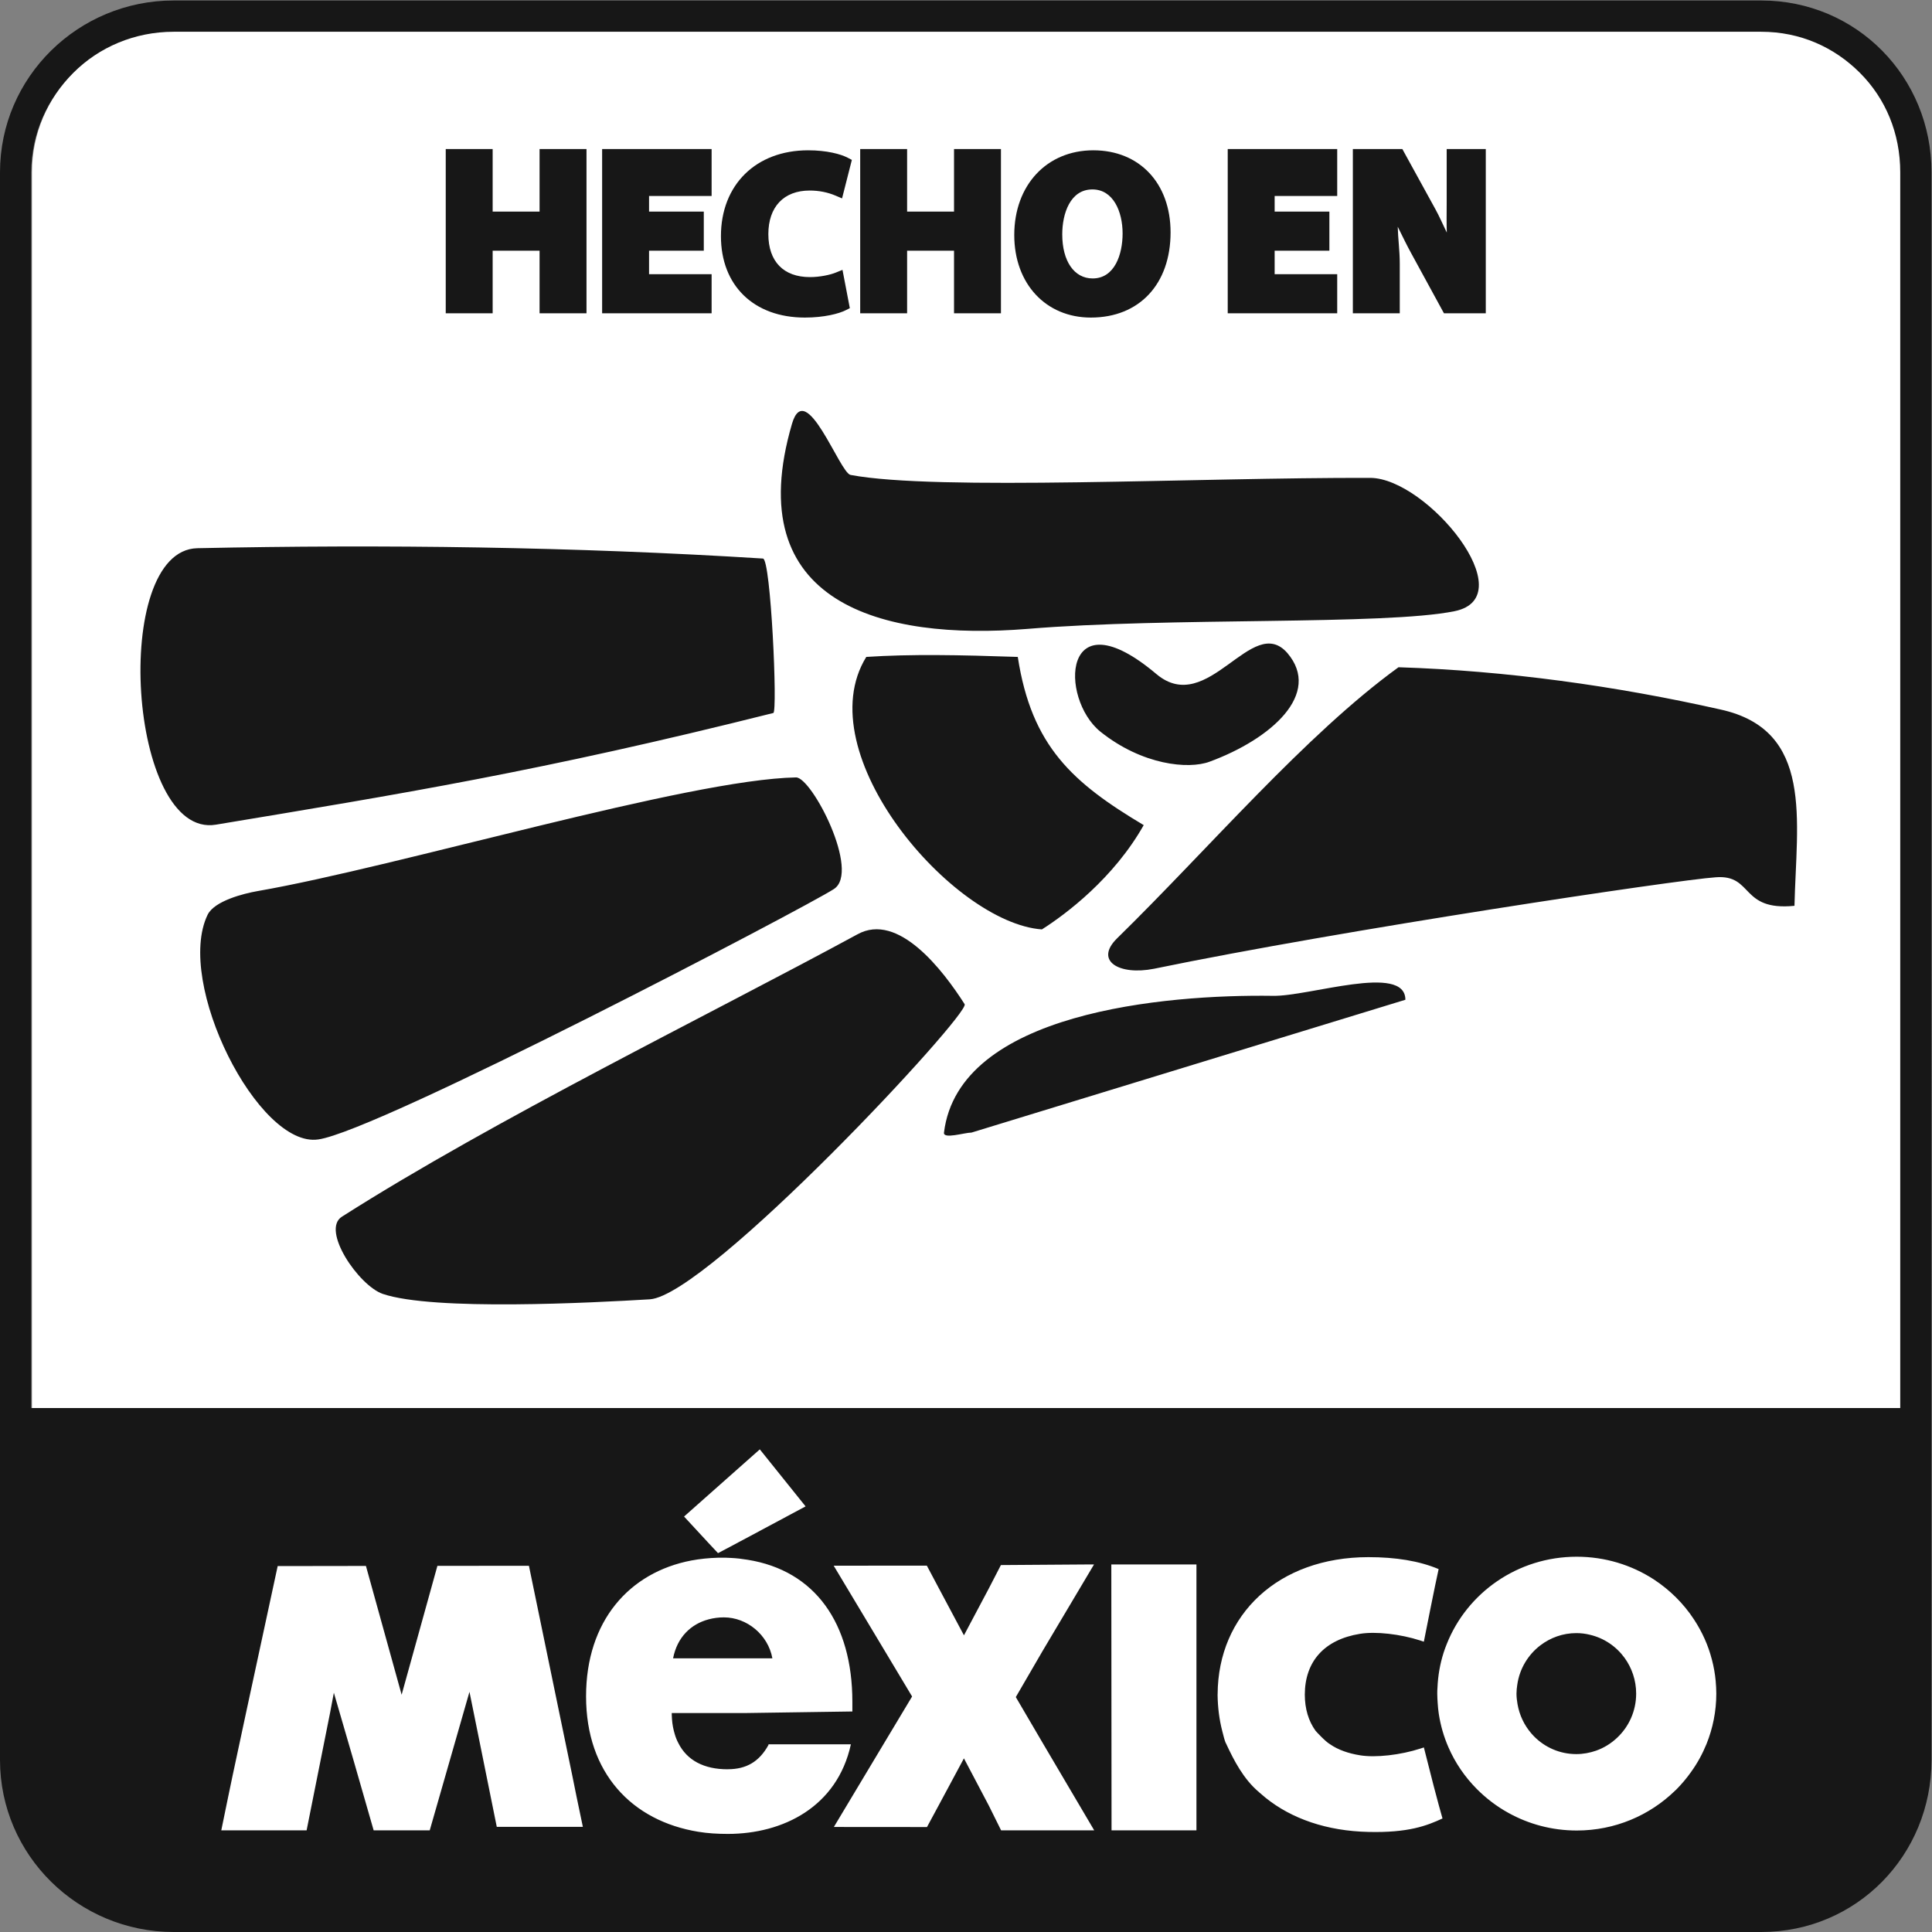 <svg xmlns:inkscape="http://www.inkscape.org/namespaces/inkscape" xmlns:sodipodi="http://sodipodi.sourceforge.net/DTD/sodipodi-0.dtd" xmlns="http://www.w3.org/2000/svg" xmlns:svg="http://www.w3.org/2000/svg" id="svg2" xml:space="preserve" width="755.905" height="755.905" viewBox="0 0 755.905 755.905" sodipodi:docname="8bc3420a1e7c79c069f2a9161a17cd5b.eps"><rect x="0" y="0" width="755.905" height="755.905" fill="#808080" stroke="none"/><defs id="defs6"></defs><g id="g8" inkscape:groupmode="layer" inkscape:label="ink_ext_XXXXXX" transform="matrix(1.333,0,0,-1.333,0,755.905)"><g id="g10" transform="scale(0.1)"><path d="M 216.094,5458.63 C 140.531,5383.05 93.871,5279.27 93.871,5164.95 V 505.121 c 0,-114.289 46.66,-218.07 122.223,-293.68 C 291.68,135.941 395.445,89.25 509.77,89.211 h 4659.58 c 114.32,0.039 218.09,46.73 293.67,122.23 75.52,75.61 122.23,179.391 122.23,293.68 V 5164.95 c 0,114.32 -46.71,218.1 -122.23,293.68 -75.58,75.54 -179.35,122.22 -293.67,122.22 H 509.77 c -114.325,0 -218.09,-46.68 -293.676,-122.22" style="fill:#ffffff;fill-opacity:1;fill-rule:nonzero;stroke:none" id="path12"></path><path d="m 4360.99,5233.19 v -482 h -122.8 l -96.29,176.54 c -10.03,18.11 -22.96,44.06 -39.33,77.49 0.76,-34.45 5.94,-70.49 5.94,-108.7 v -145.33 h -137.7 v 482 h 145.32 l 96.71,-176.01 c 11.2,-19.98 22.99,-47.09 33.73,-69.16 -1.03,26.76 -0.33,55.8 -0.33,88.21 v 156.96 z m -619.73,-367.24 h 183.64 v -114.76 h -321.34 v 482 h 321.34 v -137.71 h -183.64 v -45.91 h 160.67 v -114.76 h -160.67 z m -534.88,248.76 c 61.23,0 88.61,-64.96 88.61,-129.32 0,-60.87 -23.03,-131.95 -87.92,-131.95 -54.21,0 -89.22,50.75 -89.22,129.3 0,60.88 23.2,131.97 88.53,131.97 z m 2.68,114.83 c -136.64,0 -232.06,-102.29 -232.06,-248.75 0,-142.6 92.46,-242.2 224.84,-242.2 142.11,0 233.95,98.16 233.95,250.05 0,144.1 -91.13,240.9 -226.73,240.9 z m -408.84,3.65 h 137.71 v -482 h -137.71 v 183.62 H 2662.5 v -183.62 h -137.72 v 482 h 137.72 v -183.62 h 137.72 z m -545,-249.77 c 0,-80.1 44.48,-126.05 122.05,-126.05 29.63,0 59.87,6.77 75.43,13.08 l 20.14,8.17 21.53,-112.41 -12.02,-6.05 c -19.7,-9.96 -62.93,-21.57 -119.94,-21.57 -149.66,0 -246.36,93.8 -246.36,238.96 0,150.74 102.87,251.99 255.98,251.99 54.77,0 95.7,-11.17 115.77,-21.62 l 12.53,-6.53 -28.76,-113.01 -19.14,8.13 c -23.32,9.9 -48.86,14.92 -75.89,14.92 -75.96,0 -121.32,-47.84 -121.32,-128.01 z m -350.15,-117.47 h 183.62 v -114.76 h -321.35 v 482 h 321.35 v -137.71 h -183.62 v -45.91 h 160.67 v -114.76 h -160.67 z m -321.34,367.24 h 137.72 v -482 h -137.72 v 183.62 H 1446.01 V 4751.19 H 1308.3 v 482 h 137.71 v -183.62 h 137.72 z M 1976.7,803.34 h -1.1 c 12.08,61.98 52.41,100.781 104.77,114.441 14.01,3.719 28.8,5.688 44.36,5.688 67.74,0 129.82,-51.258 142.29,-120.129 h -175 -54.51 z M 4454.14,668.781 c -1.75,10.11 -3.02,20.418 -3.02,30.918 0,9.012 1.02,17.731 2.35,26.321 6.69,47.062 31.87,87.992 67.81,115.421 29.5,22.418 65.8,35.86 105.48,35.86 13.46,0 26.66,-1.621 39.17,-4.711 41.84,-9.61 77.76,-34.129 102.37,-67.86 21.29,-29.46 34.05,-65.691 34.05,-105.031 0,-51.168 -21.48,-97.289 -55.96,-129.597 -17.52,-16.622 -38.62,-29.743 -61.92,-37.961 -18.16,-6.27 -37.56,-9.961 -57.71,-9.961 -48.63,0 -92.51,19.84 -124.44,52.32 -2.87,2.809 -5.58,6.23 -8.44,9.309 -20.21,23.691 -34.14,52.793 -39.74,84.972 z m -217.1,150.649 c 2.86,8.73 5.93,17.332 9.37,25.73 59.4,150.02 207.73,256.34 381.44,256.34 83.59,0 161.15,-24.47 226.01,-66.43 47.29,-30.92 87.85,-71.14 118.42,-117.968 23.62,-36.012 41.7,-75.661 52.53,-118.204 5.35,-20.296 9.03,-41.117 10.96,-62.339 1.13,-12.11 1.69,-24.27 1.81,-36.86 0,-52.078 -10.25,-101.719 -28.54,-147.34 -11.92,-29.339 -26.99,-56.957 -45.23,-82.187 -13.37,-19.063 -28.37,-36.711 -44.66,-53.051 -1.37,-0.91 -2.37,-2.18 -3.61,-3.281 -73.96,-71.559 -175.4,-115.961 -287.5,-115.961 -72.83,0 -141.24,18.781 -200.75,51.781 -34.47,19 -65.6,42.852 -93.03,70.461 -34.83,35.168 -63.02,76.289 -82.85,121.899 -13.55,30.98 -23.11,63.89 -28.37,98.21 -1.61,10.739 -2.69,21.59 -3.32,32.418 -0.57,8.844 -1.17,17.942 -1.17,26.84 0,5.922 0.04,11.614 0.6,17.321 1.46,35.632 7.57,69.98 17.89,102.621 z m -57.85,32.652 -9.74,3.277 c -59.15,19.243 -131.96,27.411 -177.77,19.832 -103.97,-16.839 -161.57,-80.359 -161.9,-178.269 0.11,-42.141 10.99,-77.68 31.41,-106.09 1.21,-1.801 29.61,-32.543 42.76,-39.781 23.5,-16.399 54.01,-26.969 88.05,-32.403 45.66,-7.507 118.81,0.801 177.5,19.891 l 9.76,3.211 c 0,0 14.64,-58.109 28.46,-111.84 10.87,-41.508 21.17,-79.66 26.22,-96.66 -46.44,-21.5 -100.54,-42.32 -217.21,-39.531 -122.04,2.64 -225.73,38.73 -301.95,100.179 l -19.42,16.442 v 0.18 c -45.89,38.441 -74.14,94.449 -95.63,140.332 h 0.96 c -4.33,0 -12.7,37.796 -13.36,39.597 -8.55,33.172 -13.05,68.793 -13.53,105.543 0,0 0,0.528 0.11,1.977 1.13,234.5 178.71,402.081 442.28,402.291 80.34,0.07 149.52,-11.13 206.41,-35.06 -8.77,-37.58 -43.41,-213.118 -43.41,-213.118 z m -917.31,226.708 h 66.24 v 0 h 183.62 v -612.688 -167.7 h -249.2 z M 3058.4,558.34 3211.66,298.402 h -273.29 l -35.81,72.2 -73.28,139.07 -72.76,-135.492 -35.67,-66.121 -273.31,0.211 152.89,255.07 76.72,127.89 -78.71,131.379 -151.43,252.541 273.41,0.2 35.8,-67.43 73.13,-137.15 73.04,137.59 35.43,68.63 259.04,1.8 h 14.28 L 3059.87,824.371 2981.54,689.512 Z m -1050.59,661.11 222.34,197.17 134.36,-167.38 -131.98,-70.65 -59.63,-31.84 -44.56,-23.74 -20.89,-11.01 -29.26,31.32 z m 21.99,-128.93 c 24.86,4.65 50.68,7.26 77.29,8.04 3.96,0 7.69,0.09 11.85,0.06 8.34,0.03 16.95,-0.06 25.16,-0.63 18.51,-0.78 33.4,-2.71 50.19,-5.43 197.72,-31.54 307.54,-186.189 307.54,-417.068 V 647.27 l -315.39,-4.61 h -42.53 -63.05 -109.22 c 0,0 0.18,-10.879 0.72,-17.469 1.07,-16.32 3.85,-29.98 7.95,-43.711 2.73,-9.851 6.3,-18.511 10.87,-27.21 25.26,-50.301 75.08,-76.758 144.53,-76.649 0.45,-0.109 0.97,0.129 1.81,0.129 52.73,0.391 90.7,21.559 118.06,71.191 l 0.05,1.911 h 241.86 c -40.09,-183.614 -199.07,-262.86 -360.81,-262.95 -29.95,0 -59.09,1.629 -87.25,6.309 -96.39,15.789 -179.38,58.379 -238.04,126.738 -57.29,66.66 -91.2,157.321 -91.2,270.852 0,220.07 125.97,363.949 309.61,398.719 z M 649.508,298.402 l 19.387,94.418 13.476,64.641 41.149,192.25 91.515,424.329 259.055,0.38 104.77,-377.99 105,378.26 268.64,0.22 87.5,-423.781 39.55,-190.969 12.51,-61.91 18.71,-89.559 -252.65,-0.089 -69.22,342.546 -10.94,53.774 -58.3,-203.25 -58.32,-203.27 H 1096.73 L 1038.35,501.582 979.922,702.281 969.07,644.719 899.941,298.402 Z M 215.063,5456.93 c 75.585,75.56 180.382,120.56 294.707,120.56 h 4659.58 c 114.34,0 214.19,-45 289.78,-120.56 75.53,-75.59 118.35,-177.67 118.35,-292 V 1537.82 H 91.812 v 3627.11 c 0,114.33 47.696,216.41 123.251,292 z M 5169.35,5669.29 H 509.77 C 229.883,5669.29 0,5444.85 0,5164.93 V 505.121 C 0,225.219 229.883,0 509.77,0 h 4659.58 c 279.9,0 499.94,225.219 499.94,505.121 V 5164.93 c 0,279.92 -220.04,504.36 -499.94,504.36 z m -3262,-3812.26 c 171.87,11.6 941.37,838.81 924.02,866.25 -63.52,99.64 -194.9,271.43 -314.68,205.02 -438.94,-238.19 -1064.02,-542.83 -1513.05,-828.71 -62.187,-39.01 49.07,-202.19 119.81,-226.68 148.74,-50.5 615.11,-25.96 783.9,-15.88 M 934.234,2326.3 c 176.246,24.51 1433.736,682.84 1513.126,734.82 79.46,50.55 -64.95,329.12 -111.12,327.75 -316.28,-5.84 -1165.1,-261.36 -1579.502,-333.51 -41.843,-7.24 -127.07,-28.89 -147.234,-69.37 -96.813,-199.2 148.719,-685.77 324.73,-659.69 m 1917.336,20.14 c 424.5,129.95 848.94,259.87 1273.43,389.82 0,108.25 -284.39,8.67 -389.85,11.55 -314.69,4.35 -921.06,-47.68 -964.41,-401.37 -2.89,-20.17 60.63,0 80.83,0 m 535.63,480.83 c 551.54,114.01 1537.64,261.26 1648.79,268.48 111.24,8.68 70.73,-99.63 231.05,-83.74 5.76,251.18 57.68,515.42 -216.62,576.09 -307.52,69.29 -629.39,114.03 -945.59,124.14 -272.94,-197.8 -557.32,-532.76 -825.83,-795.51 -67.92,-66.4 5.73,-109.74 108.2,-89.46 m -329.11,115.48 c 70.71,44.72 210.76,150.11 298.86,306.08 -207.93,124.11 -329.24,230.97 -369.61,493.72 -170.4,5.78 -313.27,8.65 -444.69,0 -174.68,-282.96 254.09,-781.05 515.44,-799.8 M 633.992,3250.23 c 538.538,89.51 951.438,155.94 1635.828,327.75 12.95,2.89 -7.24,451.9 -30.38,453.33 -554.42,34.66 -1114.61,41.89 -1660.264,30.33 -255.571,-5.77 -202.113,-854.68 54.816,-811.41 m 2916.378,184.82 c 180.53,66.41 330.61,199.22 228.12,319.06 -103.91,118.4 -232.44,-189.14 -384.09,-62.05 -277.11,233.87 -285.84,-70.75 -164.52,-168.95 122.68,-98.17 258.45,-111.18 320.49,-88.06 m -534.15,389.81 c -427.35,-34.64 -846.06,73.63 -691.58,602.07 40.37,137.12 140.03,-144.42 171.82,-150.18 252.67,-47.64 1019.28,-7.21 1526.04,-8.68 166.06,-1.42 451.92,-349.38 246.85,-391.28 -206.36,-41.84 -837.3,-17.3 -1253.13,-51.93" style="fill:#171717;fill-opacity:1;fill-rule:nonzero;stroke:none" id="path14"></path></g></g></svg>
